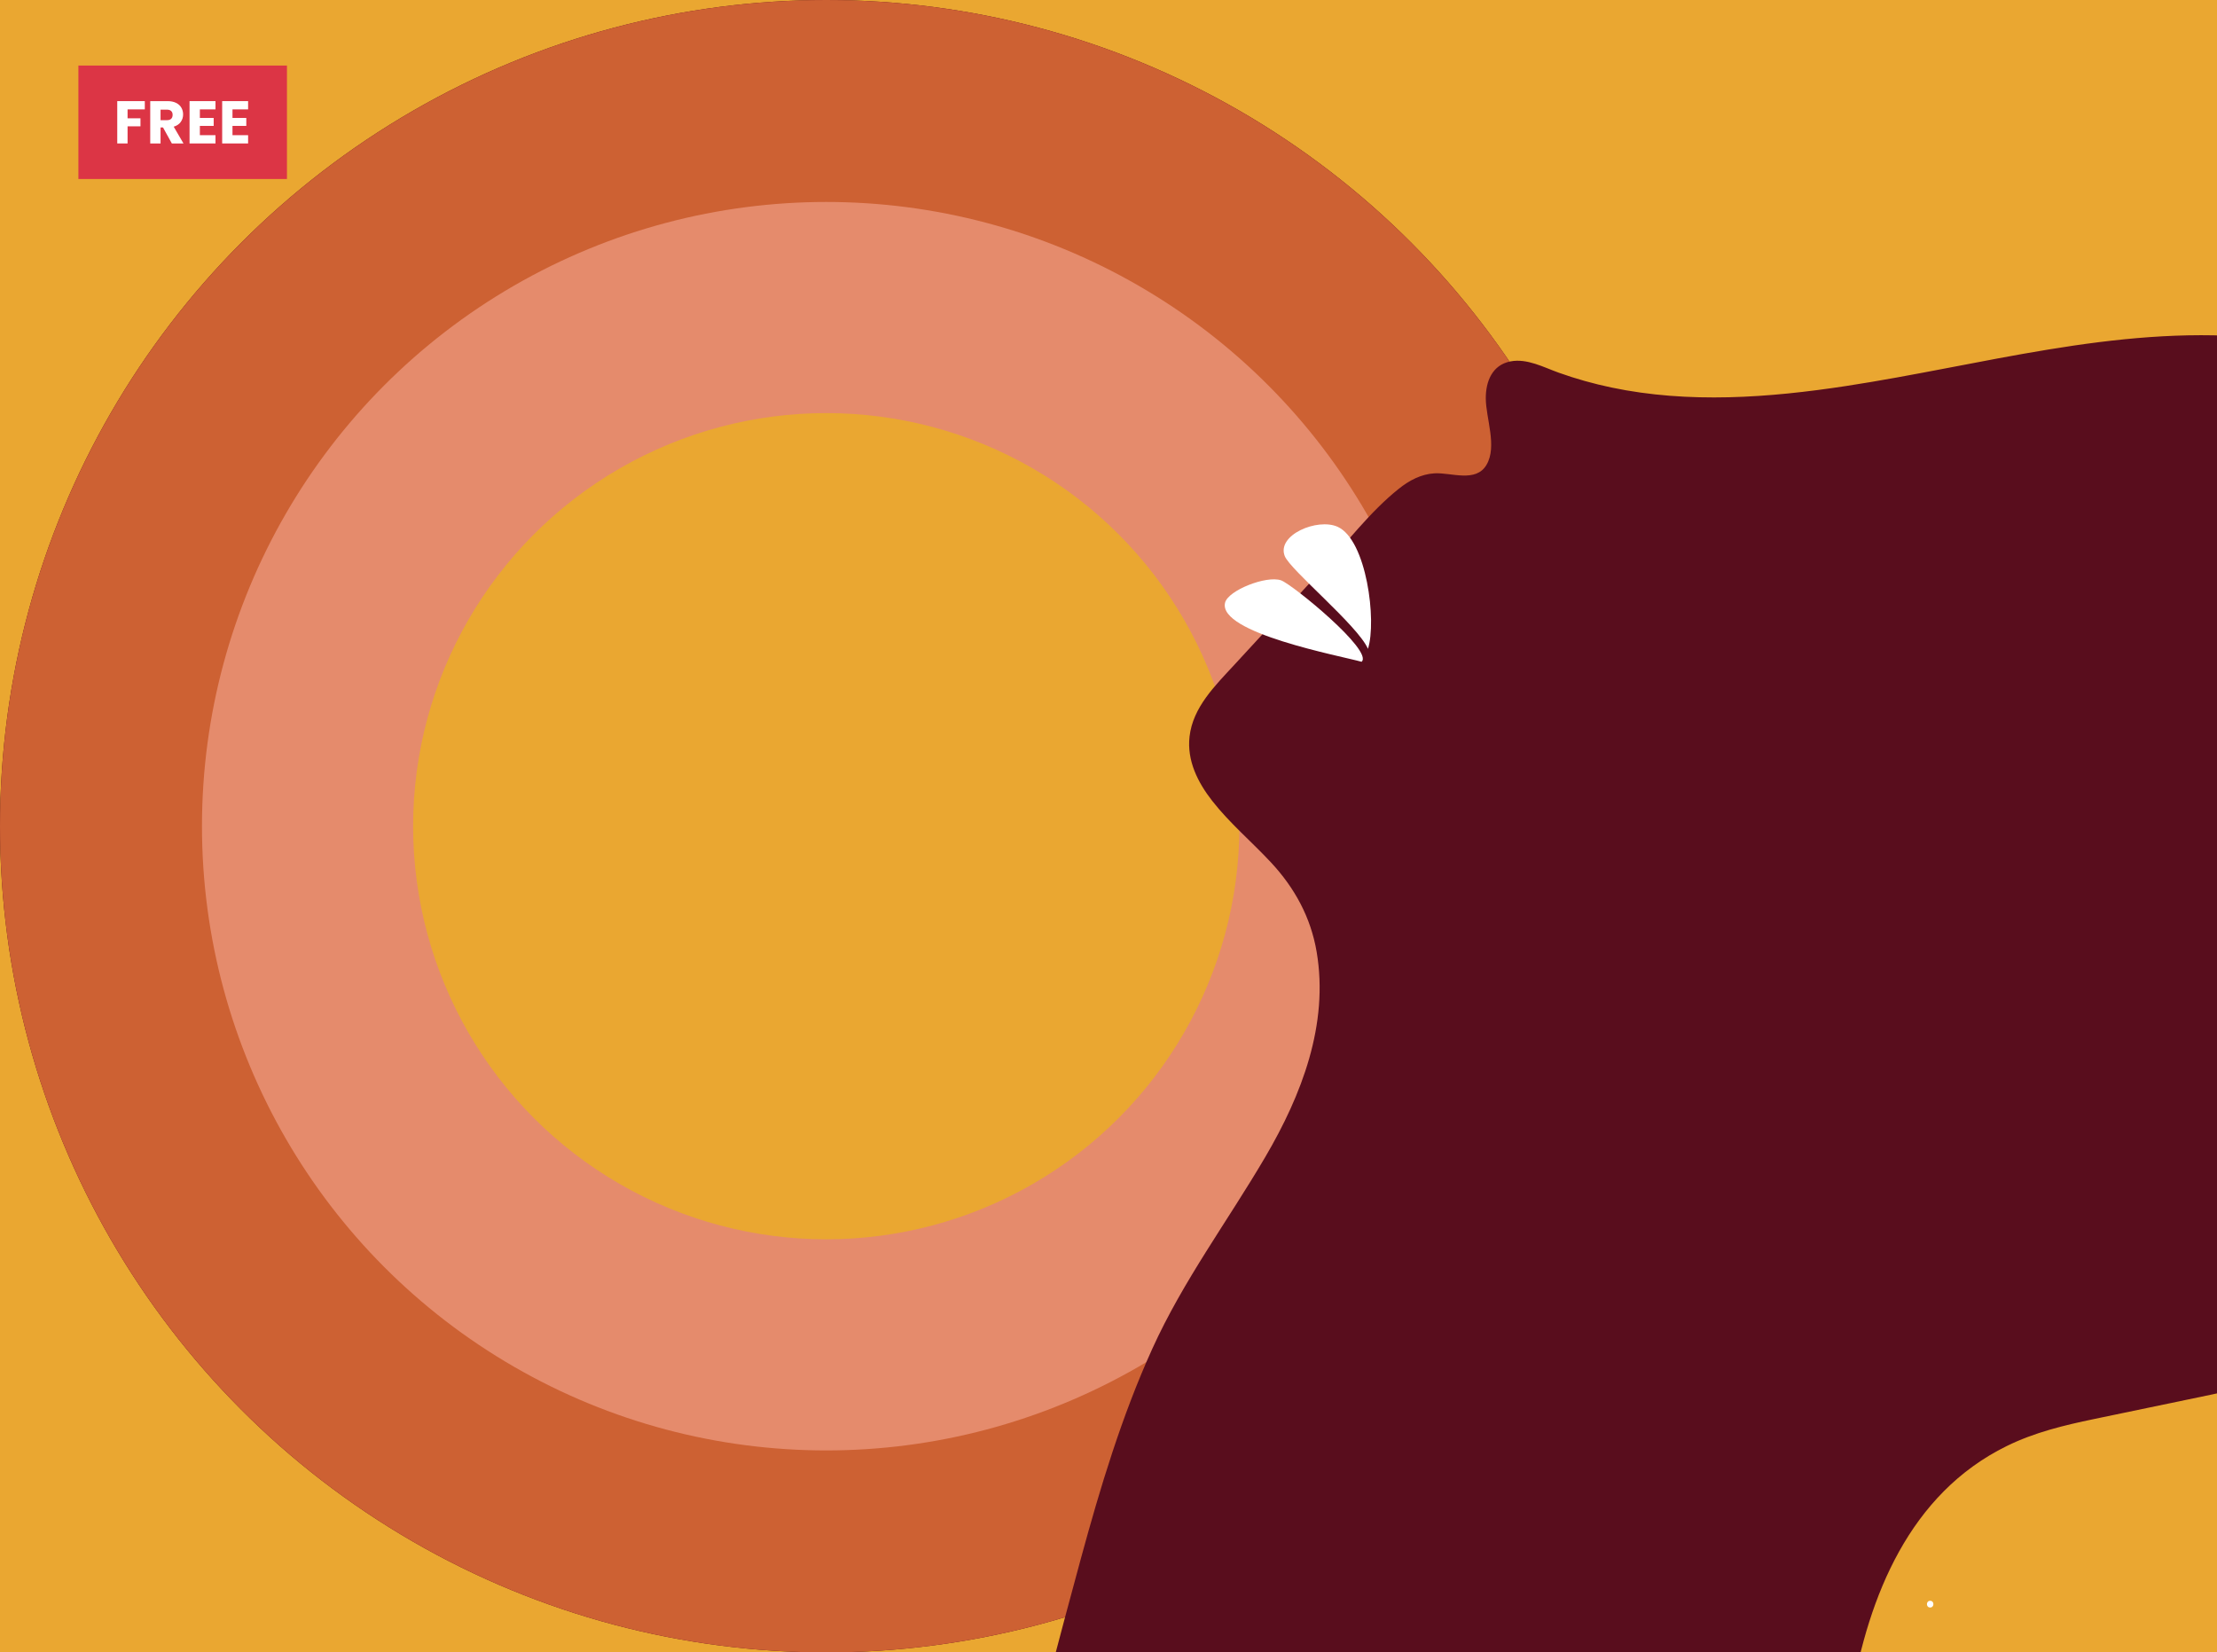 <?xml version="1.0" encoding="UTF-8"?>
<svg id="Layer_1" data-name="Layer 1" xmlns="http://www.w3.org/2000/svg" xmlns:xlink="http://www.w3.org/1999/xlink" viewBox="0 0 1654.97 1233.58">
  <rect x="0" y="0" width="1654.97" height="1233.58" fill="#333333" stroke="none"/>
  <defs>
    <style>
      .cls-1 {
        fill: none;
      }

      .cls-2 {
        fill: #e58b6c;
      }

      .cls-3 {
        fill: #eaa731;
      }

      .cls-4 {
        fill: #eaa731;
      }

      .cls-5 {
        fill: #590d1d;
      }

      .cls-6 {
        clip-path: url(#clippath-2);
      }

      .cls-7 {
        fill: #fff;
      }

      .cls-8 {
        fill: #dc3545;
      }

      .cls-9 {
        fill: #cd6133;
      }

      .cls-10 {
        clip-path: url(#clippath);
      }
    </style>
    <clipPath id="clippath">
      <rect class="cls-1" x="-1966.7" y="1510.67" width="1654.97" height="1233.58"/>
    </clipPath>
    <clipPath id="clippath-1">
      <rect class="cls-1" x="-1984.76" y="-1412.07" width="1689.32" height="1259.19"/>
    </clipPath>
    <clipPath id="clippath-2">
      <rect class="cls-1" x="0" y="0" width="1654.97" height="1233.58"/>
    </clipPath>
  </defs>
  <g class="cls-10">
    <g>
      <rect class="cls-2" x="146.6" y="991.59" width="16.67" height="41.67"/>
      <rect class="cls-2" x="146.6" y="1049.93" width="16.67" height="41.67"/>
      <polygon class="cls-2" points="146.6 1033.26 104.94 1033.26 104.94 1049.93 146.6 1049.93 163.27 1049.93 204.94 1049.93 204.94 1033.26 163.27 1033.26 146.6 1033.26"/>
      <rect class="cls-2" x="146.6" y="1201.59" width="16.67" height="41.67"/>
      <rect class="cls-2" x="41.6" y="1154.93" width="16.67" height="41.67"/>
      <rect class="cls-2" x="41.6" y="1096.59" width="16.67" height="41.67"/>
      <polygon class="cls-2" points="41.6 1138.26 -.06 1138.26 -.06 1154.93 41.6 1154.93 58.27 1154.93 99.94 1154.93 99.94 1138.26 58.27 1138.26 41.6 1138.26"/>
      <rect class="cls-2" x="251.6" y="1154.93" width="16.67" height="41.67"/>
      <rect class="cls-2" x="251.6" y="1096.59" width="16.67" height="41.67"/>
      <polygon class="cls-2" points="251.6 1138.26 209.94 1138.26 209.94 1154.93 251.6 1154.93 268.27 1154.93 309.94 1154.93 309.94 1138.26 268.27 1138.26 251.6 1138.26"/>
      <rect class="cls-2" x="356.6" y="991.59" width="16.67" height="41.67"/>
      <rect class="cls-2" x="356.6" y="1049.93" width="16.67" height="41.67"/>
      <polygon class="cls-2" points="373.27 1033.26 356.6 1033.26 314.94 1033.26 314.94 1049.93 356.6 1049.93 373.27 1049.93 414.94 1049.93 414.94 1033.26 373.27 1033.26"/>
      <rect class="cls-2" x="356.6" y="1201.59" width="16.67" height="41.67"/>
    </g>
  </g>
  <rect class="cls-4" x="0" y="0" width="1654.97" height="1233.58"/>
  <g>
    <circle class="cls-5" cx="616.79" cy="616.79" r="616.79"/>
    <circle class="cls-9" cx="616.79" cy="616.79" r="466.02"/>
    <circle class="cls-3" cx="616.79" cy="616.79" r="308.4"/>
    <circle class="cls-9" cx="616.79" cy="616.79" r="616.79"/>
    <circle class="cls-2" cx="616.79" cy="616.79" r="466.02"/>
    <circle class="cls-4" cx="616.79" cy="616.79" r="308.4"/>
  </g>
  <rect class="cls-1" x="0" y="0" width="1654.97" height="1233.58"/>
  <g class="cls-6">
    <g>
      <path class="cls-5" d="M1651.25,1038.47c79.16-16.48,167.7-37.38,222.33-102.02,68.79-81.39,66.36-210.16,65.35-310.13-1.1-109.65-11.66-231.34-91.95-306.02-87.21-81.13-222.7-75.34-339.78-53.45-117.08,21.89-241.08,54.3-352.01,10.91-10.99-4.3-23.88-9.2-33.9-2.96-24.88,15.49,9.19,66.15-16.48,80.3-10.07,5.55-22.5.16-33.98.77-16.45.88-29.35,13.85-40.51,25.96-37.8,41.02-75.6,82.03-113.4,123.05-10.67,11.58-21.74,23.88-25.4,39.2-10.74,44.98,43.03,75.21,70.99,112.04,34.23,45.09,29.73,109.67,7.99,161.94-21.74,52.27-58.08,96.97-85.96,146.24-41.94,74.12-64.15,157.48-85.94,239.8-38.57,145.7-77.2,291.64-102.36,440.24-27.29,161.19-38.6,324.59-49.86,487.69-3.37,48.77-6.69,98.32,3.63,146.11,23.56,109.07,114.44,191.64,212.1,245.61,81.73,45.17,182.6,75.49,267.25,36.05,78.7-36.67,129.45-125.81,161.32-202.72,5.62-13.58,10.75-27.46,13.35-41.92,5.56-30.88-.6-62.47-3.86-93.68-7.28-69.78.19-141.08,21.8-207.83,31.1-96.09,23.59-181.75,29.47-281.68,6.86-116.6,11.16-233.03,16.92-349.71,6.81-138.01,25.44-290.17,180.7-322.5,34.05-7.09,68.09-14.18,102.18-21.28Z"/>
      <path class="cls-5" d="M1651.91,1040.88c88.42-18.45,185.85-42.8,238.67-123.08,50.72-77.09,51.71-176.97,51.08-265.94-.63-90.19-1.72-186.99-44.44-268.93-20.48-39.29-51.05-72.5-89.53-94.69-38.43-22.17-82.34-32.75-126.27-36.44-103.03-8.65-202.44,20.96-303.26,36.36-57.77,8.82-117.51,13.23-175.16,1.15-13.36-2.8-26.53-6.47-39.38-11.07-11.23-4.01-23.67-10.83-36.01-8.45-13.73,2.65-18.54,15.01-18.48,27.64.07,14.88,8.63,35.71.58,49.52-7.95,13.65-26.46,5.67-38.88,6.41-10.03.59-18.84,5.31-26.57,11.47-21.81,17.37-39.76,41.33-58.61,61.78-21.45,23.28-42.91,46.56-64.36,69.84-14.2,15.41-30.78,31.48-33.3,53.4-2.06,17.96,6.15,34.26,16.93,48.04,13.05,16.68,29.38,30.41,43.78,45.86,17.73,19.02,29.79,41.05,34.17,66.85,9.2,54.15-11.26,106.94-38.21,152.91-28.19,48.09-61.42,92.5-84.54,143.52-22.8,50.31-38.77,103.33-53.26,156.53-15.78,57.91-30.94,116.02-45.8,174.17-30.32,118.63-57.71,238.07-75.68,359.26-17.97,121.16-27.96,243.32-36.64,365.45-4.27,60.02-12.21,121.57-6.42,181.71,4.59,47.69,20.97,92.64,47.38,132.55,51.8,78.26,135.15,137.04,220.64,173.42,47.08,20.04,98.72,33.66,150.26,29.76,46.45-3.52,88.53-22.72,123.2-53.52,34.54-30.68,60.85-69.95,82.26-110.58,22.71-43.1,44.87-89.02,42.42-138.81-1.48-30.04-7.13-59.67-8.19-89.77s.52-59.75,4.75-89.29c8.26-57.67,30.73-111.67,38.53-169.46,7.35-54.47,6.85-109.55,8.87-164.37,2.3-62.19,6.57-124.34,9.45-186.51,2.87-62.08,5.51-124.16,8.54-186.23,2.03-41.68,4.53-83.45,11.58-124.63,12.9-75.3,43.55-151.57,115.95-187.16,20.72-10.19,42.64-15.48,65.11-20.16,29.62-6.17,59.24-12.33,88.85-18.5,3.15-.66,1.82-5.48-1.33-4.82-29.62,6.17-59.24,12.33-88.85,18.5-20.99,4.37-41.49,9.27-61.08,18.19-31.73,14.45-58.45,37.53-77.9,66.4-41.22,61.17-50.21,139.26-55.04,211.05-7.74,114.98-10.41,230.34-16.7,345.42-3.07,56.2-3.94,112.44-6.79,168.63-1.41,27.88-3.84,55.73-8.6,83.25-4.84,28.02-13.27,54.65-21.07,81.91-15.22,53.2-21.66,108.95-19,164.22,1.38,28.62,6.82,56.86,8,85.47,1.22,29.66-6.21,55.92-17.67,82.95-35.28,83.22-89.9,176.81-181.97,204.8-100.17,30.45-210.07-20.78-291.46-76.62-79.21-54.34-148.25-131.81-163.14-229.7-8.92-58.6-1.13-119.18,2.98-177.89,4.2-59.87,8.61-119.72,14.04-179.49,10.97-120.64,26.82-240.62,51.43-359.28,24.06-116.02,54.48-230.59,84.82-345.08,14.09-53.15,28.44-106.39,48.53-157.64,20.55-52.44,49.47-98.7,79.76-145.87,26.17-40.75,50.68-83.67,57.31-132.41,6-44.07-3.53-87-33.84-120.32-26.6-29.25-79.6-64.88-55.43-110.56,6.41-12.11,16.68-22.01,25.88-31.99,10.22-11.09,20.43-22.17,30.65-33.26,20.43-22.17,40.87-44.34,61.3-66.51,9.11-9.89,17.85-20.51,28.03-29.34,13.15-11.4,24.94-12.91,41.62-11.26,15.39,1.53,28.47-3.66,30.72-20.2,2.06-15.17-3.9-30.18-2.96-45.36,2.17-34.95,44.94-11.43,63.75-5.89,105.48,31.05,217.04,2.54,321.76-17.37,91.47-17.39,193.91-28.65,281.81,9.82,42.49,18.59,78.12,49.4,102.4,88.94s36.93,84.91,43.95,130.39c7.18,46.53,8.28,93.63,8.73,140.62.43,44.71.37,89.57-4.85,134.03-5.45,46.38-16.63,93.4-41.04,133.7-25.06,41.39-63.66,70.4-107.5,89.71-42.22,18.59-87.63,28.67-132.6,38.05-3.15.66-1.82,5.48,1.33,4.82Z"/>
    </g>
  </g>
  <path class="cls-7" d="M1021.16,484.37c6.68-20.76-1.02-81.41-22.67-91.11-15.02-6.73-45.56,6.07-39.46,21.83,4.01,10.35,54.73,52.07,62.13,69.28Z"/>
  <path class="cls-7" d="M1016.4,494.04c9.25-8.01-51.86-57.96-60.14-60.81-10.99-3.77-39.58,7.54-41.77,16.75-5.35,22.56,86.21,39.66,101.91,44.06Z"/>
  <path class="cls-7" d="M1440.85,1200.06c3.22,0,3.22-5,0-5s-3.22,5,0,5h0Z"/>
  <rect class="cls-1" x="-2609.21" y="1075.57" width="2940" height="2100"/>
  <g>
    <rect class="cls-8" x="58.53" y="48.93" width="155.67" height="84.71"/>
    <g>
      <path class="cls-7" d="M108.1,75.49v6.17h-12.87v6.66h9.63v5.99h-9.63v12.78h-7.7v-31.6h20.57Z"/>
      <path class="cls-7" d="M128.27,107.09l-6.57-11.93h-1.85v11.93h-7.7v-31.6h12.92c2.49,0,4.61.44,6.37,1.31,1.76.87,3.07,2.06,3.94,3.58.87,1.52,1.31,3.2,1.31,5.06,0,2.1-.59,3.98-1.78,5.63-1.19,1.65-2.93,2.82-5.24,3.51l7.29,12.51h-8.69ZM119.85,89.71h4.77c1.41,0,2.47-.34,3.17-1.04.71-.69,1.06-1.67,1.06-2.93s-.35-2.15-1.06-2.84c-.71-.69-1.76-1.04-3.17-1.04h-4.77v7.83Z"/>
      <path class="cls-7" d="M149.2,81.66v6.39h10.31v5.94h-10.31v6.93h11.66v6.17h-19.36v-31.6h19.36v6.17h-11.66Z"/>
      <path class="cls-7" d="M173.55,81.66v6.39h10.31v5.94h-10.31v6.93h11.66v6.17h-19.36v-31.6h19.36v6.17h-11.66Z"/>
    </g>
  </g>
</svg>